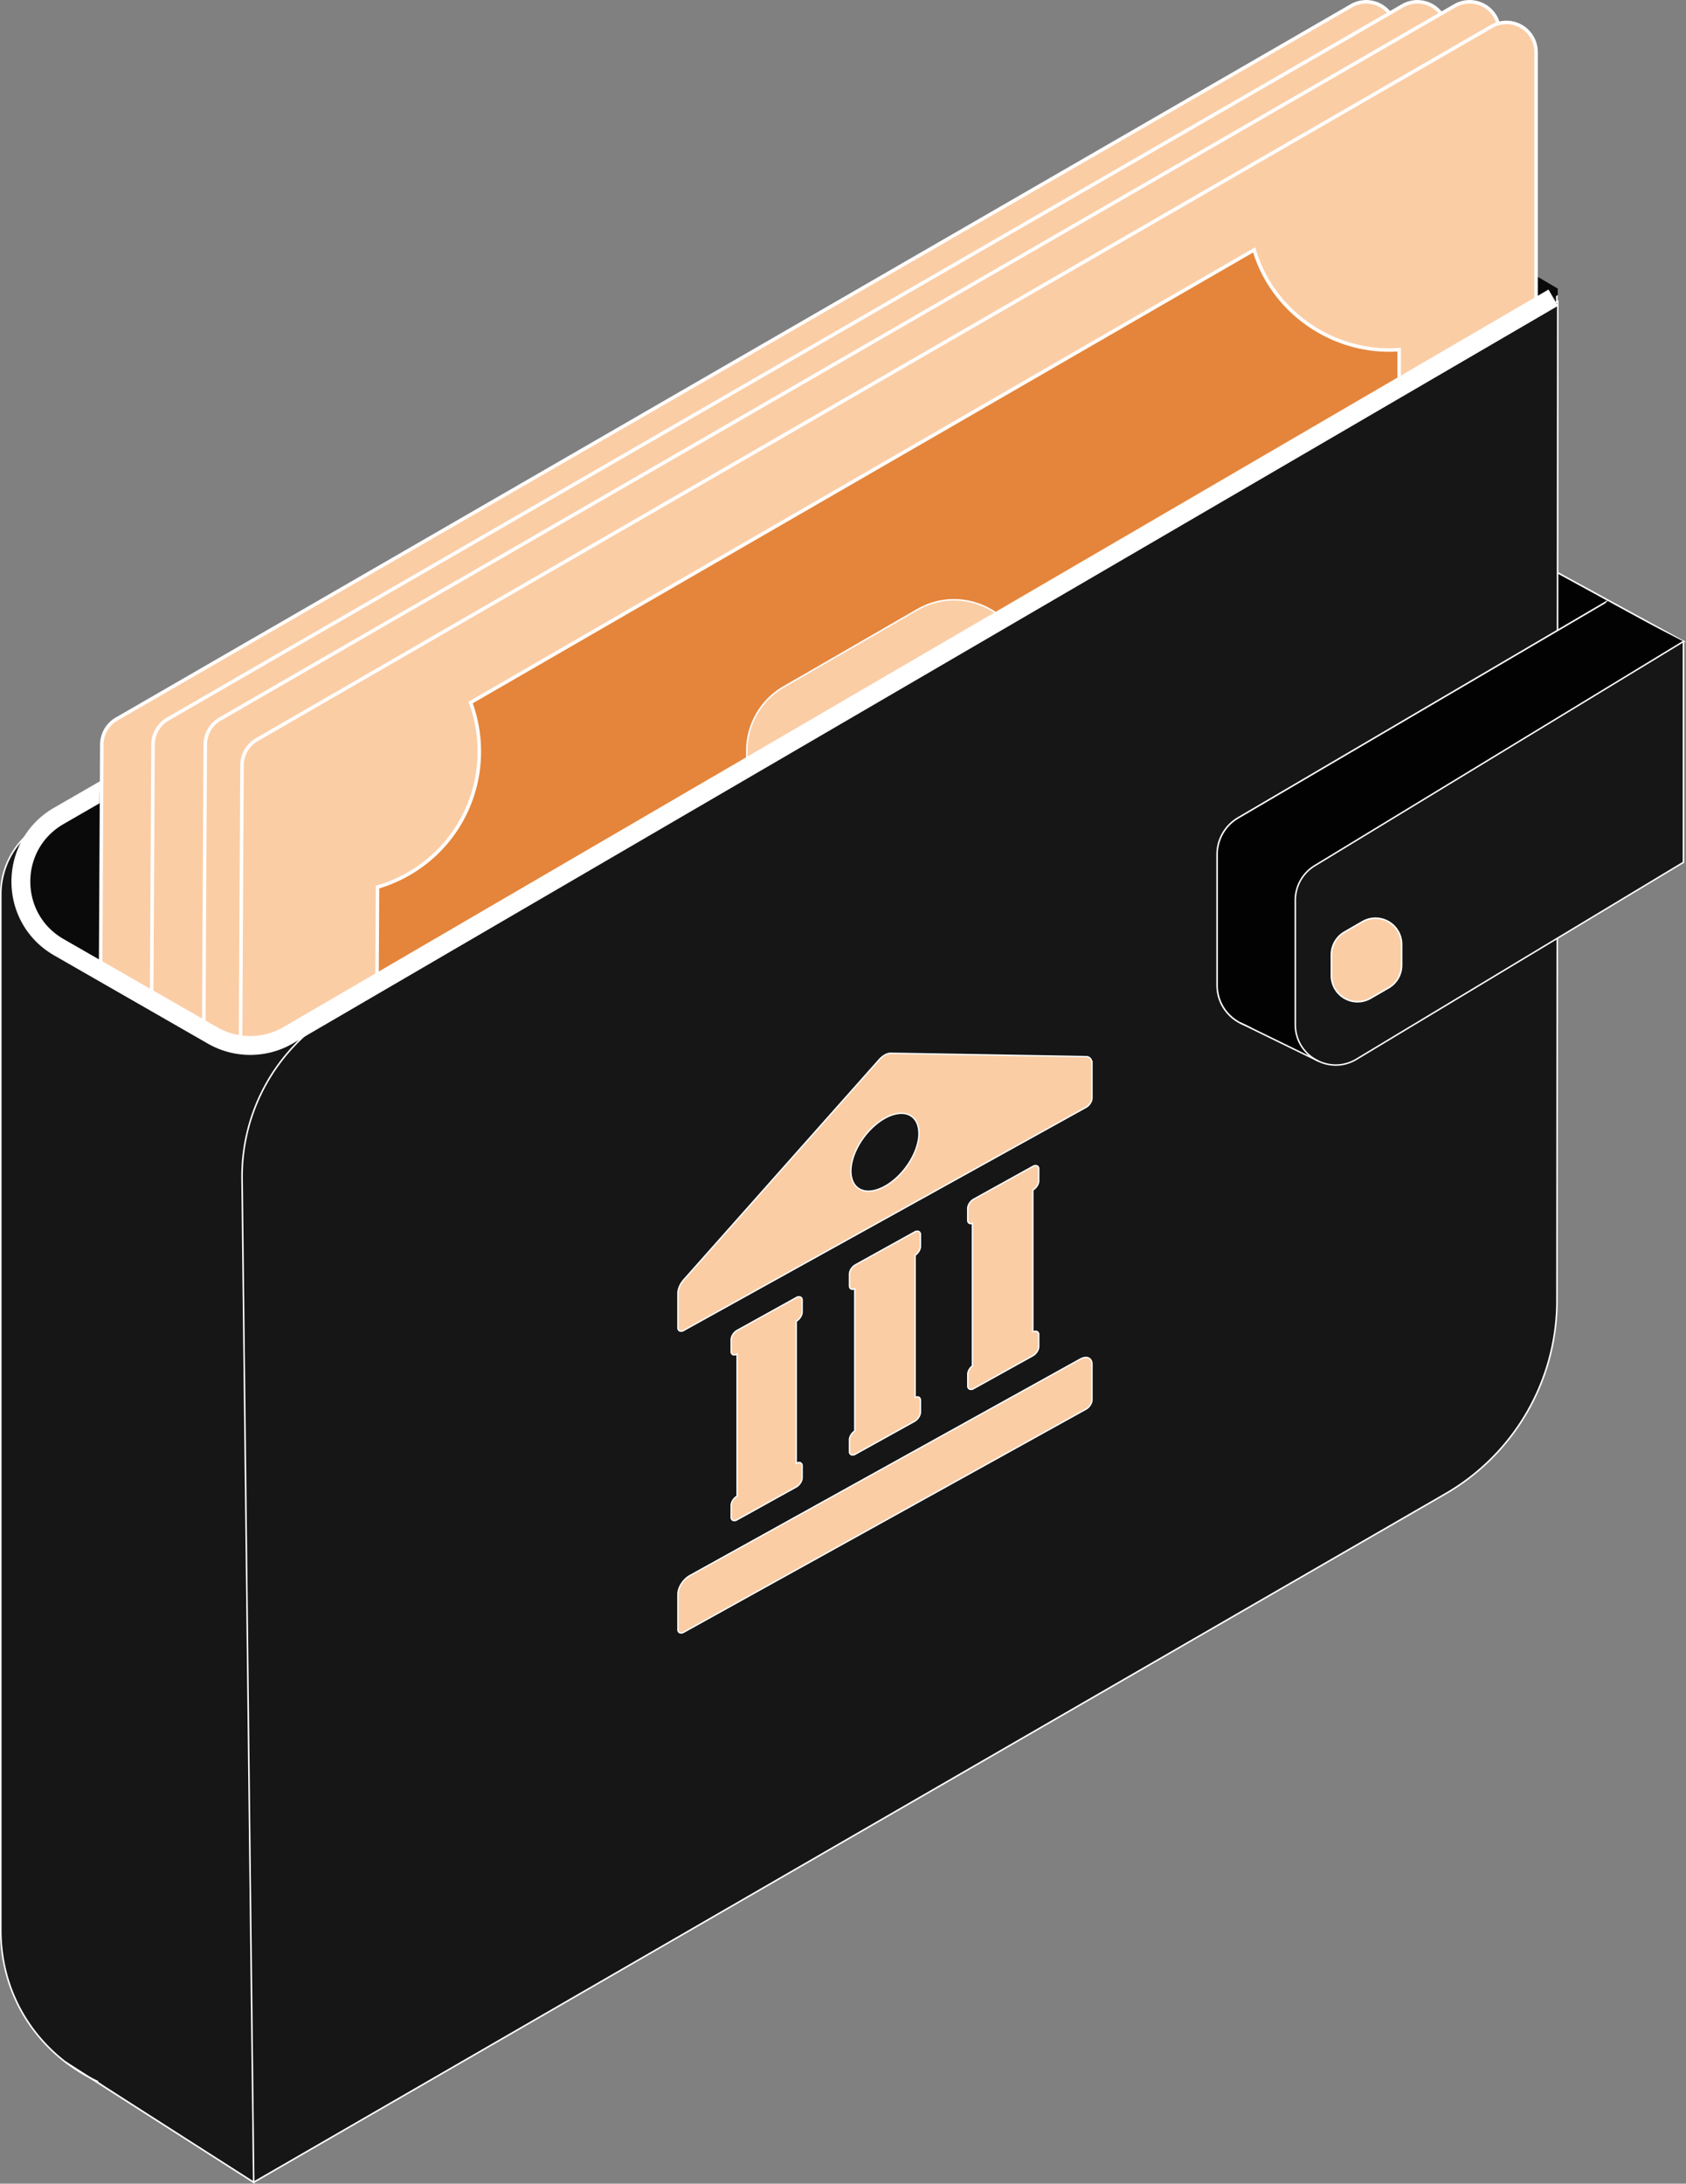 <svg xmlns="http://www.w3.org/2000/svg" xmlns:xlink="http://www.w3.org/1999/xlink" viewBox="0 0 1636.65 2118.83"><rect x="0" y="0" width="1636.65" height="2118.83" fill="#808080" stroke="none"/><defs><style>.cls-1,.cls-16{fill:none;}.cls-2,.cls-5,.cls-8{fill:#161616;}.cls-11,.cls-12,.cls-13,.cls-14,.cls-16,.cls-2,.cls-6,.cls-8,.cls-9{stroke:#fff;stroke-miterlimit:10;}.cls-2,.cls-6,.cls-9{stroke-width:1.51px;}.cls-3{clip-path:url(#clip-path);}.cls-4{fill:#0a0a0a;}.cls-6,.cls-7{fill:#020202;}.cls-8{stroke-width:1.43px;}.cls-11,.cls-13,.cls-14,.cls-9{fill:#fbcda5;}.cls-10{clip-path:url(#clip-path-2);}.cls-11,.cls-12{stroke-width:3.4px;}.cls-12{fill:#e4853b;}.cls-13{stroke-width:1.43px;}.cls-14{stroke-width:1.32px;}.cls-15{clip-path:url(#clip-path-3);}.cls-16{stroke-width:18.32px;}</style><clipPath id="clip-path" transform="translate(-175.8 -85.23)"><path class="cls-1" d="M215.59,884.65,1398.74,195.4,1688,365.29v821.49a298.41,298.41,0,0,1-149.2,258.43L419,2097.85c-107.77,62.23-242.49-15.55-242.49-140V952.28A78.09,78.09,0,0,1,215.59,884.65Z"/></clipPath><clipPath id="clip-path-2" transform="translate(-175.8 -85.23)"><path class="cls-1" d="M0,866.65l395.28,221c17.14,9.89,37.9,5.8,55-4.08L1729.1,346.44,1903.34,246,1481.69,0Z"/></clipPath><clipPath id="clip-path-3" transform="translate(-175.8 -85.23)"><polygon class="cls-1" points="271.87 940.52 273.01 808.92 115.47 857.91 14.92 1082.35 82.94 1242.04 844.63 1057.16 1928.87 377.83 1825.26 224.09 271.87 940.52"/></clipPath></defs><g id="Layer_2" data-name="Layer 2"><g id="Layer_1-2" data-name="Layer 1"><path class="cls-2" d="M215.57,885.59,1398,196.75l289.08,169.79v821A298.23,298.23,0,0,1,1538,1445.81L418.89,2098.07c-107.7,62.19-242.34-15.54-242.34-139.91v-1005A78,78,0,0,1,215.57,885.59Z" transform="translate(-175.8 -85.23)"/><g class="cls-3"><path class="cls-4" d="M232.83,876.93c-49.09,28.35-49,99.24.18,127.44l149.11,85.54a73.51,73.51,0,0,0,73.7-.32l1239-722.07L1405,200.75Z" transform="translate(-175.8 -85.23)"/></g><polygon class="cls-5" points="94.91 2019.77 413.78 1796.44 246.26 2117.44 94.91 2019.77"/><polygon class="cls-6" points="1634.16 622.37 1511.09 555.19 1511.09 635 1634.16 622.37"/><path class="cls-2" d="M422.06,2202.68l1156.84-668a216.63,216.63,0,0,0,108.3-187.41l.79-969.48L502.47,1067.37A184.45,184.45,0,0,0,410.78,1229l11.28,973.73L239.53,2086.19" transform="translate(-175.8 -85.23)"/><path class="cls-6" d="M1357.28,914.33v126.81c0,31.68,34.29,51.47,61.72,35.64l316.16-182.55V669.12L1377.61,878.84A41.15,41.15,0,0,0,1357.28,914.33Z" transform="translate(-175.8 -85.23)"/><polygon class="cls-7" points="1634.16 622.37 1559.37 583.89 1515.82 663.16 1529.32 686.11 1634.16 622.37"/><polygon class="cls-7" points="1202.27 990.77 1278.16 1028.76 1305.89 962.81 1219 931.41 1202.27 990.77"/><path class="cls-8" d="M1433.21,958.68v120.74c0,30.16,32.64,49,58.76,33.93l318-191.42V707.61L1452.56,924.89A39.16,39.16,0,0,0,1433.21,958.68Z" transform="translate(-175.8 -85.23)"/><line class="cls-8" x1="1203.74" y1="992.46" x2="1279.42" y2="1029.4"/><path class="cls-9" d="M1480.9,989.64l17.48-10.09a25.35,25.35,0,0,1,38,22v20.19a25.34,25.34,0,0,1-12.68,22l-17.47,10.09a25.35,25.35,0,0,1-38-22v-20.19A25.36,25.36,0,0,1,1480.9,989.64Z" transform="translate(-175.8 -85.23)"/><g class="cls-10"><path class="cls-11" d="M289,782.9,1487.6,90.84a28.79,28.79,0,0,1,43.19,24.93V843a28.8,28.8,0,0,1-14.39,24.94L313.9,1562.26a28.79,28.79,0,0,1-43.19-25.09l3.92-729.49A28.77,28.77,0,0,1,289,782.9Z" transform="translate(-175.8 -85.23)"/><path class="cls-12" d="M1257.13,307.66,496.49,746.85A136.9,136.9,0,0,1,505,794.69v0a136.43,136.43,0,0,1-68.21,118.15h0A139.09,139.09,0,0,1,406.15,926l-1.87,347.46c52.94.33,102.5,32.08,124.24,81.14L1315.9,900a136.93,136.93,0,0,1-8.67-48.41v0a136.44,136.44,0,0,1,68.21-118.15h0a140.88,140.88,0,0,1,22.4-10.44V404.48C1335.42,409,1275.43,369.21,1257.13,307.66Z" transform="translate(-175.8 -85.23)"/><path class="cls-13" d="M800.46,731.66,930,656.88c47.79-27.59,107.51,6.89,107.51,62.07V868.52a71.67,71.67,0,0,1-35.83,62.07l-129.51,74.78c-47.78,27.59-107.51-6.9-107.51-62.07V793.73A71.67,71.67,0,0,1,800.46,731.66Z" transform="translate(-175.8 -85.23)"/><path class="cls-11" d="M338.75,782.9,1537.33,90.84a28.79,28.79,0,0,1,43.19,24.93V843a28.8,28.8,0,0,1-14.4,24.94L363.63,1562.26a28.8,28.8,0,0,1-43.2-25.09l3.92-729.49A28.8,28.8,0,0,1,338.75,782.9Z" transform="translate(-175.8 -85.23)"/><path class="cls-12" d="M1306.86,307.66,546.22,746.85a137.13,137.13,0,0,1,8.46,47.84v0a136.43,136.43,0,0,1-68.21,118.15h0A139.36,139.36,0,0,1,455.87,926L454,1273.44c52.95.33,102.51,32.08,124.25,81.14L1365.62,900a137.15,137.15,0,0,1-8.67-48.41v0a136.44,136.44,0,0,1,68.21-118.15h0a140.88,140.88,0,0,1,22.4-10.44V404.48C1385.15,409,1325.16,369.21,1306.86,307.66Z" transform="translate(-175.8 -85.23)"/><path class="cls-13" d="M850.19,731.66,979.7,656.88c47.78-27.59,107.51,6.89,107.51,62.07V868.52a71.69,71.69,0,0,1-35.83,62.07l-129.51,74.78c-47.79,27.59-107.52-6.9-107.52-62.07V793.73A71.66,71.66,0,0,1,850.19,731.66Z" transform="translate(-175.8 -85.23)"/><path class="cls-11" d="M389.46,782.9,1588,90.84a28.79,28.79,0,0,1,43.19,24.93V843a28.8,28.8,0,0,1-14.4,24.94L414.34,1562.26a28.79,28.79,0,0,1-43.19-25.09l3.91-729.49A28.8,28.8,0,0,1,389.46,782.9Z" transform="translate(-175.8 -85.23)"/><path class="cls-12" d="M1357.57,307.66,596.93,746.85a137.13,137.13,0,0,1,8.46,47.84v0a136.43,136.43,0,0,1-68.21,118.15h0A139.36,139.36,0,0,1,506.58,926l-1.86,347.46c52.94.33,102.5,32.08,124.24,81.14L1416.33,900a137.15,137.15,0,0,1-8.67-48.41v0a136.44,136.44,0,0,1,68.21-118.15h0a140.88,140.88,0,0,1,22.4-10.44V404.48C1435.86,409,1375.87,369.21,1357.57,307.66Z" transform="translate(-175.8 -85.23)"/><path class="cls-13" d="M900.9,731.66l129.51-74.78c47.78-27.59,107.51,6.89,107.51,62.07V868.52a71.69,71.69,0,0,1-35.83,62.07l-129.51,74.78c-47.78,27.59-107.51-6.9-107.51-62.07V793.73A71.67,71.67,0,0,1,900.9,731.66Z" transform="translate(-175.8 -85.23)"/><path class="cls-11" d="M425.14,802.92,1623.73,110.86a28.8,28.8,0,0,1,43.19,24.94V863a28.78,28.78,0,0,1-14.4,24.93L450,1582.29a28.79,28.79,0,0,1-43.19-25.09l3.92-729.5A28.78,28.78,0,0,1,425.14,802.92Z" transform="translate(-175.8 -85.23)"/><path class="cls-12" d="M1393.25,327.69,632.62,766.88a137.09,137.09,0,0,1,8.46,47.84v0a136.43,136.43,0,0,1-68.21,118.14h0A138.93,138.93,0,0,1,542.27,946l-1.87,347.46c52.94.33,102.51,32.08,124.25,81.14L1452,920a136.87,136.87,0,0,1-8.67-48.4v0a136.43,136.43,0,0,1,68.21-118.15h0A140,140,0,0,1,1534,743V424.5C1471.55,429.07,1411.55,389.24,1393.25,327.69Z" transform="translate(-175.8 -85.23)"/><path class="cls-13" d="M936.59,751.69l129.51-74.78c47.78-27.59,107.51,6.89,107.51,62.07V888.54a71.66,71.66,0,0,1-35.84,62.07l-129.51,74.78c-47.78,27.59-107.51-6.89-107.51-62.07V813.75A71.65,71.65,0,0,1,936.59,751.69Z" transform="translate(-175.8 -85.23)"/></g><path class="cls-14" d="M1064.16,1303.17v138c2.9-1.33,5.12-.13,5.14,2.78v11.48a9.61,9.61,0,0,1-1.68,5,11.86,11.86,0,0,1-4.06,3.93l-57.42,31.83a4.64,4.64,0,0,1-4.06.57,3.17,3.17,0,0,1-1.68-3.13v-11.48c0-2.92,2.24-6.58,5.14-8.47v-138c-2.9,1.33-5.12.13-5.14-2.77v-11.49a9.61,9.61,0,0,1,1.68-5,12,12,0,0,1,4.06-3.93l57.42-31.83a4.68,4.68,0,0,1,4.06-.57,3.17,3.17,0,0,1,1.68,3.13v11.48c0,2.93-2.24,6.59-5.14,8.47Zm171.66,105.94v34.45a9.63,9.63,0,0,1-1.69,5,11.84,11.84,0,0,1-4.05,3.93L839.63,1668.91a4.68,4.68,0,0,1-4.06.57,3.17,3.17,0,0,1-1.68-3.13V1631.9c0-6.34,5.14-14.33,11.48-17.85l379-210.06c6.34-3.51,11.48-1.22,11.48,5.12ZM891.3,1536.91V1399.1h0a4.67,4.67,0,0,1-4.06.56,3.15,3.15,0,0,1-1.68-3.12v-11.49a9.61,9.61,0,0,1,1.68-5,12,12,0,0,1,4.06-3.93l57.42-31.83a4.68,4.68,0,0,1,4.06-.57,3.17,3.17,0,0,1,1.68,3.13v11.48a9.67,9.67,0,0,1-1.68,5,12,12,0,0,1-4.06,3.93v137.81h0a4.72,4.72,0,0,1,4.06-.57,3.18,3.18,0,0,1,1.68,3.13v11.49a9.61,9.61,0,0,1-1.68,5,11.86,11.86,0,0,1-4.06,3.93l-57.42,31.83a4.68,4.68,0,0,1-4.06.57,3.17,3.17,0,0,1-1.68-3.13v-11.48a9.64,9.64,0,0,1,1.68-5A12,12,0,0,1,891.3,1536.91Zm344.52-419.72v33.53h0a9.61,9.61,0,0,1-1.68,5,11.77,11.77,0,0,1-4.06,3.93L839.62,1376.07a4.64,4.64,0,0,1-4.06.57,3.17,3.17,0,0,1-1.68-3.12V1340c0-4.12,2.21-9.16,5.79-13.18l189.48-213.31c3.53-4,7.86-6.38,11.39-6.32l189.48,3.25c3.58.06,5.79,2.64,5.79,6.77Zm-168,67.77c0-8.76-3.48-15.23-9.68-18s-14.59-1.59-23.34,3.27-17.15,13-23.34,22.61-9.68,20-9.68,28.71,3.48,15.22,9.68,18,14.58,1.58,23.34-3.27,17.15-13,23.34-22.61S1067.87,1193.72,1067.87,1185Zm51.91,225.55V1272.22c-2.63.92-4.52-.32-4.54-3v-11.48a9.61,9.61,0,0,1,1.68-5,11.86,11.86,0,0,1,4.06-3.93L1178.4,1217a4.64,4.64,0,0,1,4.06-.57,3.16,3.16,0,0,1,1.68,3.13V1231a9.61,9.61,0,0,1-1.68,5,12,12,0,0,1-4.06,3.94v137.81h0a4.71,4.71,0,0,1,4.06-.57,3.17,3.17,0,0,1,1.68,3.13v11.48a9.58,9.58,0,0,1-1.68,5,12,12,0,0,1-4.06,3.94L1121,1432.57a4.64,4.64,0,0,1-4.06.56,3.14,3.14,0,0,1-1.68-3.12v-11.49c0-2.69,1.91-6,4.54-8Z" transform="translate(-175.8 -85.23)"/><g class="cls-15"><path class="cls-16" d="M1405,200.75,232.83,876.93c-49.09,28.35-49,99.24.18,127.44l149.11,85.54a73.51,73.51,0,0,0,73.7-.32L1683.57,374.08" transform="translate(-175.8 -85.23)"/></g></g></g></svg>